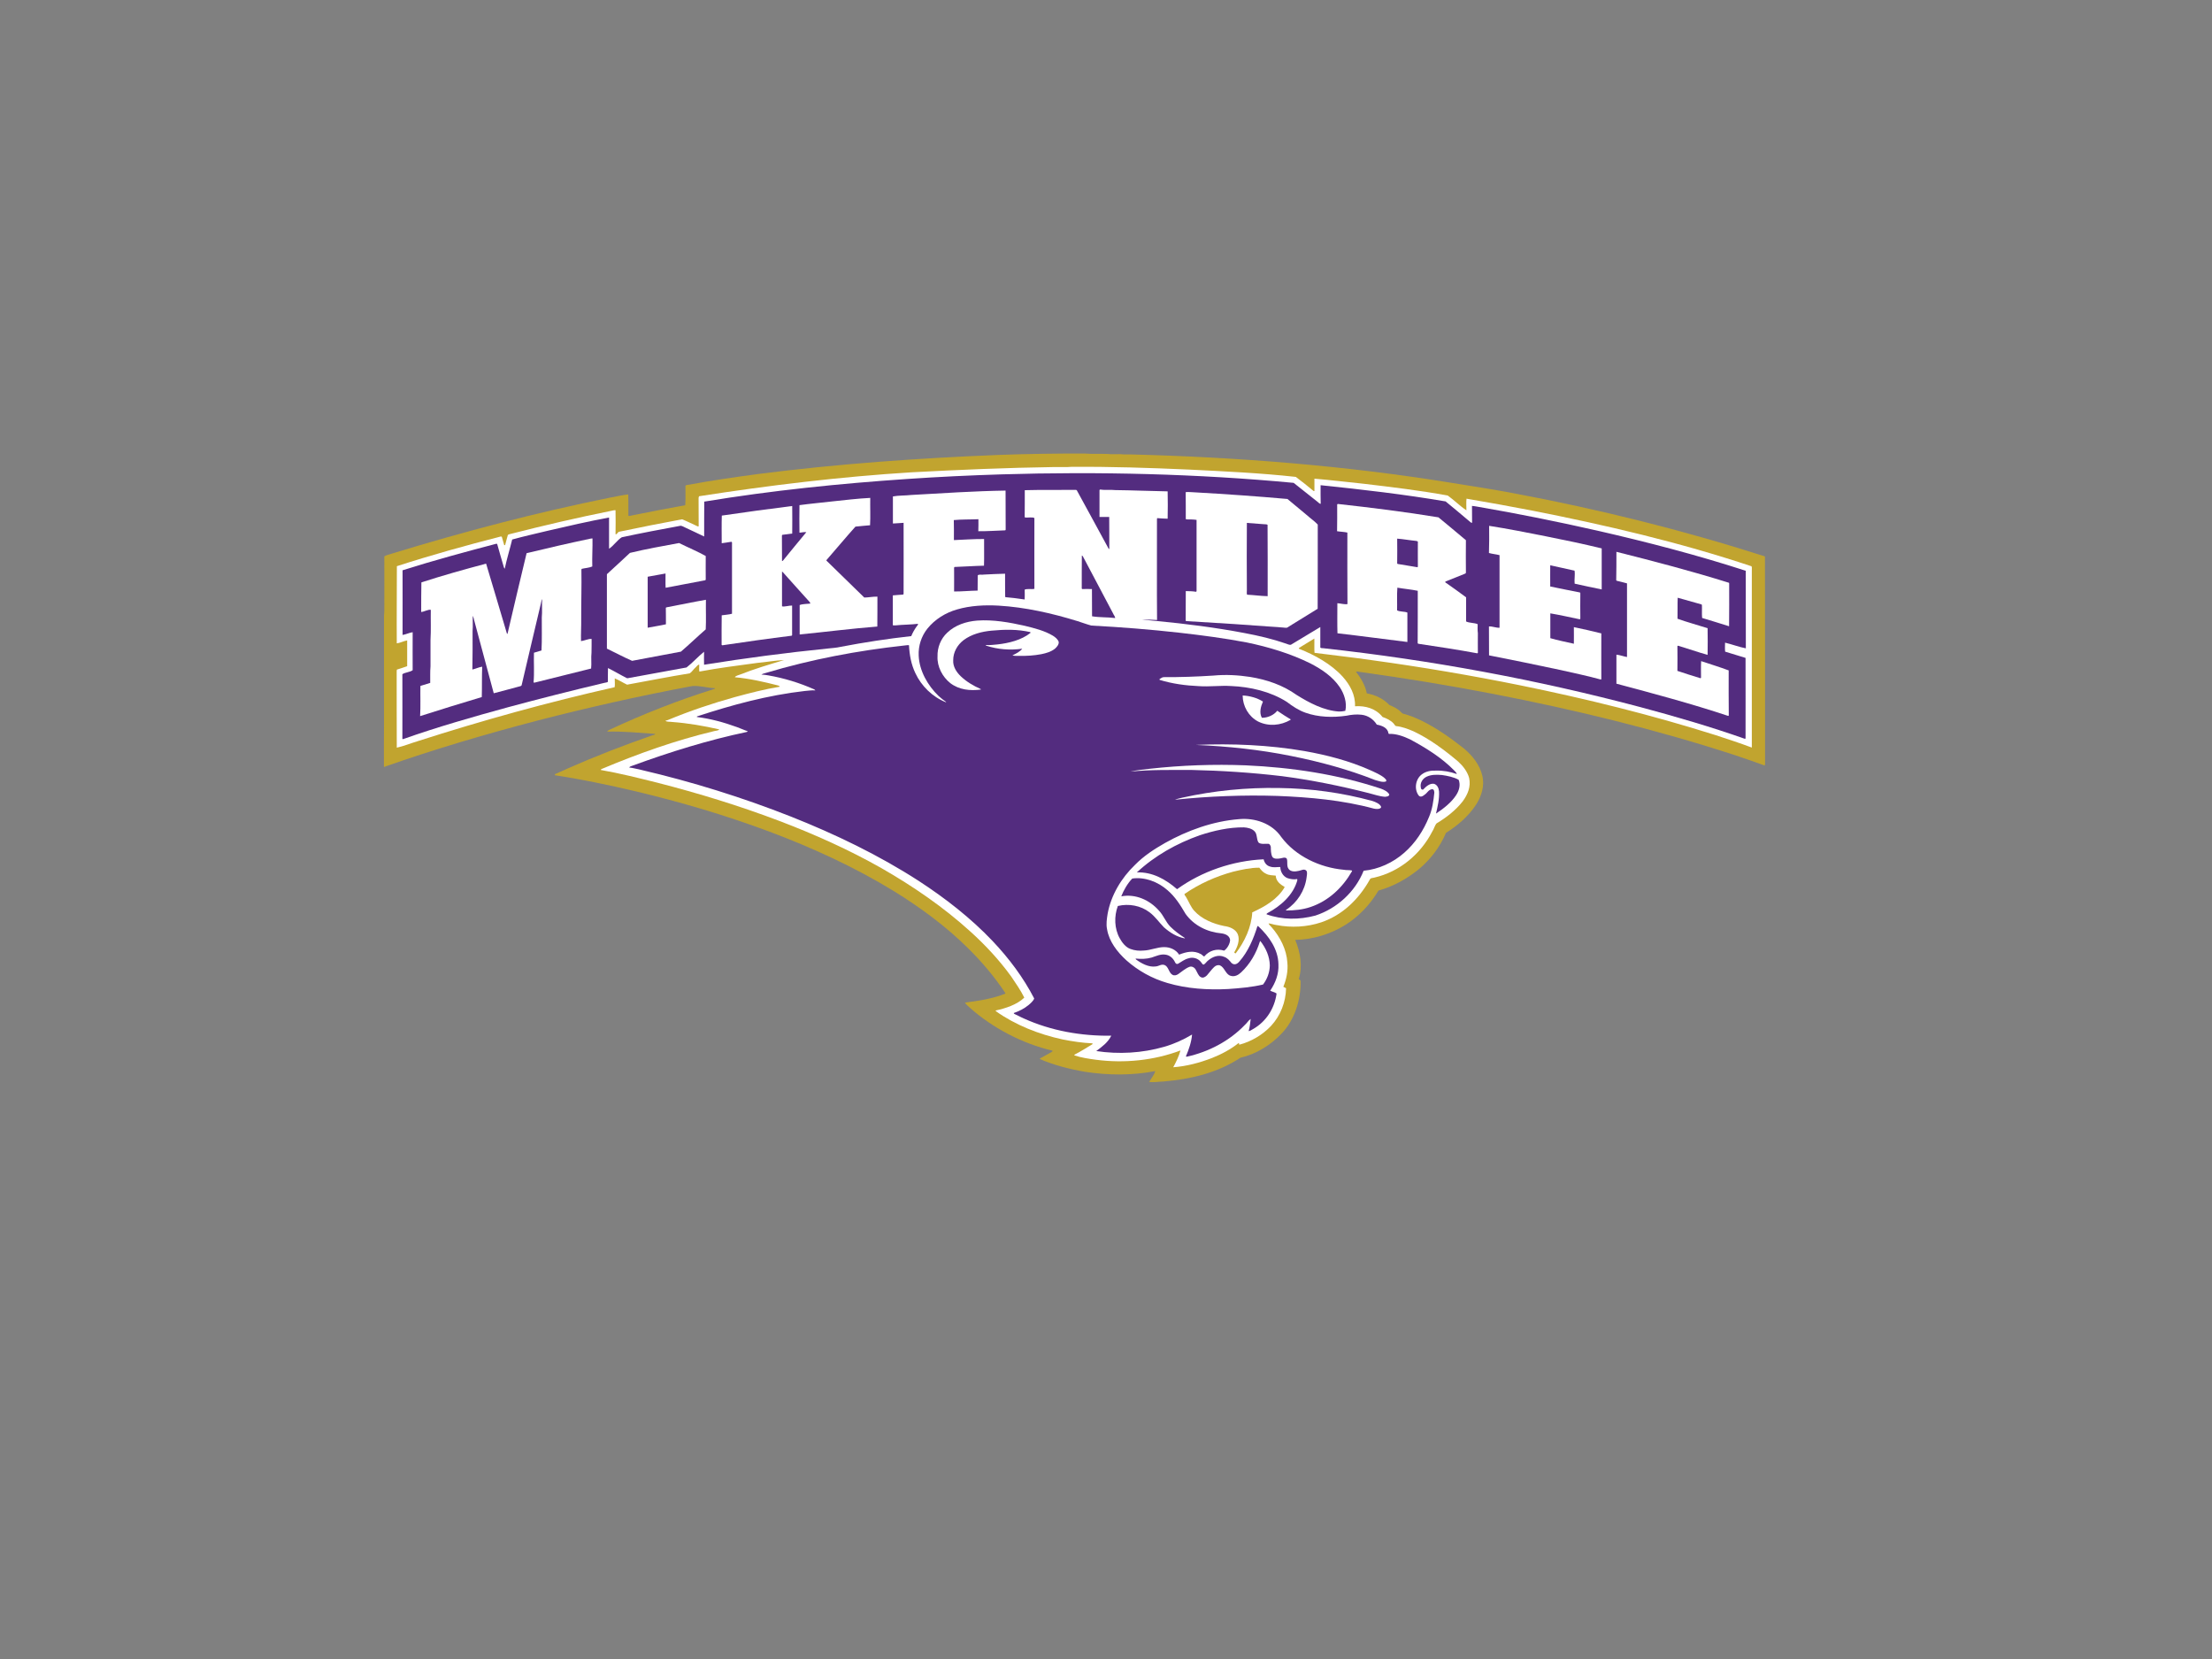 <?xml version="1.0" encoding="UTF-8"?> <svg xmlns="http://www.w3.org/2000/svg" clip-rule="evenodd" fill-rule="evenodd" stroke-linejoin="round" stroke-miterlimit="1.414" viewBox="0 0 8 6"><rect x="0" y="0" width="8" height="6" fill="#808080" stroke="none"/><g fill-rule="nonzero" transform="matrix(.025 0 0 .025 1.385 1.64)"><path d="m101.56.014c1.078.085 2.17.014 3.263.057.61.07 1.234.014 1.844.028.524.071 1.035.028 1.56.042 15.503.396 31.064 1.625 46.383 4.112 3.035.495 6.057.947 9.078 1.526 12.213 2.289 24.312 5.299 36.156 9.086l.085.071c.028 10.004 0 20.107.014 30.112l-.085.085c-1.532-.551-3.007-1.074-4.567-1.583-11.305-3.674-22.922-6.486-34.582-8.747-6.354-1.229-12.737-2.275-19.149-3.165-.269 0-.539-.155-.794-.056.709.904 1.347 1.978 1.56 3.122 1.234.226 2.397.763 3.263 1.682.581.254 1.149.494 1.602.947.114.099.227.268.383.31.937.241 1.816.594 2.681 1.018 2.227 1.088 4.213 2.515 6.156 4.041 1.206 1.032 2.256 2.332 2.624 3.9.369 1.47-.113 2.996-.922 4.239-1.092 1.654-2.652 2.996-4.326 4.042-.879 2.063-2.269 3.9-4.014 5.327-1.688 1.356-3.66 2.444-5.759 3.024-1.191 2.006-2.808 3.73-4.794 4.974-2.156 1.342-4.709 2.119-7.248 2.162.751 1.808 1.092 3.787.51 5.694.156.057.241.141.27.24.057 2.685-.837 5.624-2.738 7.603-1.588 1.681-3.688 2.995-5.957 3.504-3.319 2.204-7.248 3.123-11.178 3.448-.666.014-1.39.155-2.042.056.298-.494.737-1.017.893-1.568-3.347.65-6.836.621-10.198.099-2.213-.382-4.44-.947-6.497-1.837l.015-.085c.595-.339 1.22-.65 1.801-1.017v-.114c-4.312-1.003-8.667-3.278-11.957-6.217-.213-.226-.554-.452-.695-.735 1.971-.254 3.985-.551 5.844-1.3l-.029-.113c-1.56-2.345-3.39-4.507-5.404-6.486-3.192-3.165-6.908-5.892-10.738-8.252-5.659-3.462-11.801-6.274-18.028-8.605-6.326-2.36-12.837-4.282-19.404-5.836-3.83-.904-7.702-1.71-11.589-2.303l.043-.156c.61-.24 1.191-.537 1.801-.805 4-1.767 8.085-3.349 12.227-4.79.128-.071.454-.057.454-.227-2.298-.155-4.638-.395-6.95-.325.07-.113.17-.183.283-.24 4.951-2.317 10.057-4.324 15.277-5.949l.042-.099c-1.078-.028-2.198-.395-3.262-.31-7.504 1.398-14.979 3.08-22.383 4.988-7.447 1.95-14.922 4.14-22.241 6.726 0-2.077-.014-4.141.014-6.218v-15.684c0-.241.057-.467.043-.707 0-2.628.014-5.242 0-7.871.368-.212.836-.282 1.248-.438 10.312-3.151 20.78-5.906 31.347-8.04.894-.155 1.802-.381 2.695-.48.029 1.031.015 2.077.015 3.108.17.043.354-.042.539-.07 2.553-.523 5.12-1.004 7.687-1.47.071-.876.015-1.893.029-2.784.057-.183.354-.141.511-.183 3.29-.622 6.624-1.088 9.929-1.54 11.602-1.484 23.219-2.304 34.893-2.77 4.029-.155 8.426-.212 12.468-.198z" fill="#c1a42f"></path><path d="m97.163 1.964c.794-.014 1.617.043 2.411-.028 5.745-.043 11.291.141 17.022.396 5.134.254 10.34.494 15.461 1.059.865.636 1.73 1.343 2.567 2.035l.128.014v-1.794c2.411.212 4.822.494 7.234.749 4.014.48 8.071.96 12.057 1.695.907.65 1.758 1.512 2.695 2.134 0-.551-.043-1.131.014-1.682 3.12.537 6.241 1.088 9.361 1.696 10.724 2.105 21.504 4.621 31.873 8.083.085.183.028.438.042.65v25.576c-1.73-.65-3.503-1.23-5.276-1.809-9.248-2.925-18.709-5.256-28.213-7.192-7.121-1.442-14.199-2.643-21.404-3.632-2.78-.41-5.589-.706-8.369-1.074-.057-.678 0-1.385-.028-2.063-.752.452-1.504.905-2.242 1.371l.015.099c2.283.904 4.652 2.204 6.326 4.041 1.064 1.187 1.858 2.642 1.787 4.282 1.518-.099 3.007.325 3.986 1.554.581.198 1.177.48 1.603.947.113.113.184.325.34.367.865.085 1.717.41 2.511.749 2.354 1.102 4.525 2.727 6.496 4.395.681.621 1.334 1.455 1.575 2.373.269 1.258-.199 2.374-.936 3.378-1.022 1.3-2.355 2.331-3.773 3.179-.284.325-.383.834-.639 1.201-1.688 3.278-4.737 5.808-8.354 6.641-.256.085-.568.014-.681.311-1.575 2.798-3.901 5.101-7.007 6.161-2.071.692-4.341.806-6.468.396-.398-.043-.781-.212-1.164-.24.086.226.313.395.454.565 1.234 1.427 2.156 3.207 2.27 5.115.113 1.201-.128 2.374-.582 3.49.128.071.27.141.397.212-.042 1.993-.808 3.971-2.17 5.44-1.22 1.3-2.865 2.275-4.595 2.728l-.071-.269c-1.164.933-2.483 1.639-3.873 2.19-1.787.693-3.702 1.201-5.617 1.343.412-.749.823-1.611 1.05-2.431-3.872 1.456-8.142 1.88-12.227 1.343-1.05-.142-2.128-.297-3.135-.636l.029-.099c.893-.452 1.744-1.003 2.595-1.512l.014-.127c-1.446-.057-2.907-.283-4.34-.566-3.404-.734-6.794-2.063-9.645-4.083l-.029-.099c1.419-.311 3.078-.834 4.142-1.865-.525-1.06-1.234-2.078-1.901-3.067-1.702-2.345-3.702-4.507-5.858-6.457-3.9-3.547-8.326-6.585-12.893-9.199-4.738-2.685-9.731-4.918-14.823-6.853-5.745-2.177-11.645-3.985-17.589-5.511-2.723-.679-5.475-1.371-8.227-1.851.043-.085.114-.142.227-.17 5.22-2.19 10.61-4.112 16.114-5.426.227-.085.681-.057.822-.269-2.241-.508-4.51-.904-6.808-1.073-.312-.057-.738.014-.993-.17.128-.042.255-.071.369-.113 3.163-1.314 6.397-2.402 9.702-3.321 2.142-.579 4.298-1.144 6.496-1.498-.056-.098-.141-.155-.269-.183-2.043-.523-4.142-1.003-6.241-1.187.127-.226.51-.283.737-.382 2.156-.848 4.171-1.441 6.383-2.105-1.276.056-2.567.297-3.844.41-2.808.381-5.631.734-8.411 1.257-.057-.325-.014-.664-.014-.989-.227-.042-.369.269-.539.396-.312.268-.511.636-.837.848-3.007.48-6.071 1.102-9.064 1.639-.61-.283-1.163-.664-1.787-.905-.014.41.057.862-.014 1.272-9.617 2.162-19.135 4.804-28.511 7.814-.993.297-2.014.721-3.007.933-.028-3.603 0-7.277-.014-10.895 0-.141 0-.268.028-.395.497-.17 1.007-.311 1.49-.495v-3.73c-.511.084-1.008.367-1.504.424-.028-3.703.014-7.447.014-11.163 4.965-1.611 9.986-2.996 15.036-4.296l.141.028c.128.41.242.82.355 1.229l.128-.014c.113-.494.269-.975.397-1.469.085-.057.17-.099.269-.113 4.866-1.244 9.788-2.388 14.71-3.377.198-.043.397-.099.595-.085.029 1.158.015 2.317 0 3.476.227.071.312-.353.554-.368 3.007-.635 6.056-1.229 9.078-1.794.751.297 1.517.692 2.269 1.031l.128-.014c-.014-1.328 0-2.67-.014-3.999-.015-.127.014-.24.07-.353 10.157-1.582 20.469-2.826 30.724-3.462 6.908-.367 13.801-.664 20.709-.763z" fill="#fff"></path><path d="m131.745 4.253c1.134.905 2.269 1.795 3.404 2.699.17.113.298.325.511.339-.029-.904-.015-1.808-.015-2.699 6.029.622 12.114 1.329 18.085 2.346 1.135.947 2.284 1.879 3.405 2.84.127.099.255.269.425.255-.014-.82 0-1.64-.014-2.445.241 0 .482.071.724.099 5.843 1.003 11.673 2.176 17.46 3.49 7.22 1.653 14.355 3.505 21.419 5.794.014 3.73 0 7.489.014 11.219-.865-.155-2.099-.607-3.007-.819 0 .424-.043.876.014 1.3.979.296 1.972.607 2.951.904.014 3.886 0 7.786 0 11.672l-.114.028c-4.964-1.752-10.028-3.222-15.092-4.578-15.007-3.985-30.312-6.811-45.745-8.507-.156-.042-.44.014-.567-.099v-2.981c-1.433.833-2.837 1.738-4.27 2.572-.227.028-.468-.099-.681-.17-1.957-.678-3.957-1.145-5.985-1.526-4.213-.806-8.497-1.343-12.766-1.752-.71-.043-1.405-.184-2.128-.156.709-.099 1.489 0 2.213.014-.043-4.762 0-9.594-.014-14.37-.015-.127 0-.255.028-.368.496.043 1.007.071 1.518.085.028-1.3.028-2.656 0-3.956-2.497-.043-5.064-.156-7.575-.184-.709-.085-1.461.042-2.17-.085l-.113.071v3.9c.468.014.936 0 1.404 0 .028 1.54 0 3.094.014 4.649l-.099-.057c-1.504-2.812-3.078-5.624-4.596-8.436l-.099-.07c-2.511.028-4.922-.029-7.433.042-.014 1.286.014 2.572-.014 3.858l.057.099c.383.042 1.035-.099 1.347.07 0 3.42-.014 6.839 0 10.245-.44.099-.979-.057-1.404.113.014.48.014.961 0 1.427-.908-.141-1.83-.254-2.738-.325l-.085-.057c-.028-1.102 0-2.246-.014-3.348-1.021.014-2.057.084-3.078.127-.241.07-.738-.085-.879.127-.029.735.014 1.455-.015 2.19-1.092.014-2.34.141-3.404.127 0-1.144.014-2.303 0-3.448l.057-.098c1.418-.043 2.851-.156 4.269-.184.043-1.286 0-2.572.015-3.858-1.433-.014-2.937.099-4.369.156 0-.961.014-1.936-.014-2.897 1.163-.113 2.383-.071 3.56-.127 0 .579.014 1.158-.014 1.738 1.29.014 2.61-.085 3.9-.127l.057-.085c-.014-1.894 0-3.773-.014-5.666-4.497.07-9.149.381-13.645.635-.852.099-1.83.057-2.653.212v3.915c.511-.015 1.036-.071 1.546-.099 0 3.419.014 6.895 0 10.301l-.085.084c-.496.043-.979.057-1.475.114v4.323c.128.015.255.029.397.015 1.078-.113 2.184-.099 3.248-.227.029.17-.142.283-.227.424-.298.424-.553.876-.751 1.357-3.433.381-6.837.904-10.227 1.554-.61.142-1.22.17-1.844.24-6.015.608-11.929 1.385-17.901 2.346-.014-.622-.014-1.257 0-1.879-.865.692-1.674 1.611-2.539 2.275-2.837.523-5.674 1.031-8.511 1.554l-.127-.014c-.922-.466-1.802-1.003-2.724-1.455-.028.664 0 1.328-.014 1.992-.113.113-.383.099-.539.155-4.652 1.103-9.291 2.275-13.901 3.519-5.106 1.399-10.212 2.854-15.205 4.621l-.085-.043c.014-3.123 0-6.231 0-9.354.382-.269 1.12-.297 1.489-.58 0-1.837-.014-3.659 0-5.496-.497.07-.979.325-1.461.395.014-3.122 0-6.231 0-9.354 4.511-1.427 9.007-2.642 13.574-3.843l.114.042c.284 1.046.596 2.077.893 3.109.057.155.071.353.199.466.298-1.413.738-2.826 1.078-4.225 1.688-.466 3.404-.848 5.106-1.258 2.922-.678 5.972-1.384 8.908-1.921v4.507c.596-.353 1.22-1.286 1.844-1.653 2.823-.608 5.674-1.145 8.511-1.667.255.028.482.183.709.282.908.41 1.787.848 2.695 1.272.014-1.682-.014-3.363.014-5.045 9.759-1.611 19.589-2.614 29.405-3.278 4.567-.311 9.035-.523 13.617-.664 13.943-.424 28.354-.085 42.241 1.229z" fill="#532c7f"></path><path d="m116.128 5.596c.454-.057.879.028 1.319.028 4.468.254 8.95.565 13.404.961.922.763 1.844 1.54 2.766 2.303.496.452 1.177.919 1.617 1.399-.014 3.985.014 8.238-.014 12.18-1.475.905-2.965 1.837-4.44 2.742-.198.014-.383 0-.581-.029-4.667-.353-9.362-.664-14.029-.932l-.042-.099c.014-1.413 0-2.826.014-4.239.482.014 1.007.014 1.475.099l.085-.071v-10.329c-.454-.071-1.021-.071-1.489-.071l-.071-.071c-.014-1.285.014-2.585-.014-3.871z" fill="#fff"></path><path d="m70.496 6.429c-.028 1.244.043 2.756-.028 3.957-.709.042-1.404.141-2.113.198-1.362 1.512-2.837 3.292-4.199 4.846v.071c1.787 1.738 3.674 3.589 5.475 5.341.624 0 1.277-.155 1.901-.127-.014 1.442.014 2.883-.014 4.324-3.66.283-7.589.791-11.234 1.145v-4.254c.397-.169 1.078-.155 1.532-.212 0-.098-.029-.183-.1-.24-1.22-1.328-2.411-2.699-3.617-4.027-.113-.127-.227-.283-.369-.367v5.03c.369.099 1.022-.127 1.461-.113v4.296l-.07.07c-3.348.41-6.695.891-10.029 1.385l-.099-.056c0-1.428-.014-2.855.014-4.282.482-.071 1.021-.099 1.489-.226v-10.329l-.085-.085c-.468.085-.936.141-1.404.212 0-1.328-.028-2.685.014-3.999 3.376-.495 6.795-.961 10.185-1.385.014 1.328.014 2.671 0 3.985-.483.056-.965.127-1.433.184l-.057.099c.029 1.229-.014 2.472.014 3.702l.128-.057c1.121-1.385 2.255-2.755 3.39-4.126-.326-.056-.666.057-.993.071-.028-1.314-.014-2.671 0-3.985 1.575-.212 3.163-.353 4.738-.537 1.759-.184 3.73-.424 5.503-.509z" fill="#fff"></path><path d="m138.043 7.362.099-.057c4.851.537 9.745 1.145 14.553 1.936 1.319 1.102 2.667 2.191 3.972 3.307-.015 1.568-.015 3.151 0 4.719l-.071.099c-.965.382-1.915.792-2.894 1.159l-.028.113c1.021.692 2.014 1.441 3.021 2.176v3.49c.468.241 1.192.17 1.674.396-.014.438-.029.862.028 1.3 0 .947-.014 1.893 0 2.854l-.085.057c-2.837-.523-5.702-.961-8.553-1.385l-.071-.085c.028-2.529 0-5.044.014-7.574-.95-.197-1.986-.282-2.95-.452-.085 1.032-.014 2.233-.043 3.278.355.227 1.078.142 1.49.325v4.254c-3.362-.41-6.766-.876-10.114-1.258-.042-1.427-.014-2.911-.014-4.352.425.028 1.078.212 1.461.127-.028-3.448-.014-6.896-.014-10.343-.483-.113-.993-.113-1.49-.198.015-1.286.029-2.586.015-3.886z" fill="#fff"></path><path d="m124.979 10.047c.794.056 1.603.127 2.397.183.184.029.425-.014.596.085.028 3.236.014 7.037.014 10.33-.979-.015-1.986-.17-2.979-.212-.071-.198-.028-.438-.028-.65-.014-3.236-.029-6.5 0-9.736z" fill="#532c7f"></path><path d="m160.028 10.471c2.724.424 5.49.975 8.199 1.512s5.404 1.102 8.085 1.752v5.935c-1.305-.255-2.61-.552-3.915-.834-.071-.594.085-1.272-.014-1.879-1.177-.255-2.34-.537-3.518-.778 0 1.018-.014 2.049 0 3.067 1.405.296 2.88.579 4.298.862l.057.099c-.014 1.229-.014 2.458 0 3.688l-.071.098c-1.419-.296-2.851-.621-4.27-.861v3.589c1.022.311 2.327.551 3.405.805.014-.791 0-1.597 0-2.402 1.29.254 2.681.593 3.971.904-.014 2.219 0 4.423 0 6.642l-.099.028c-1.915-.523-3.858-.933-5.801-1.371-3.447-.735-6.88-1.441-10.341-2.119-.014-1.399 0-2.798-.014-4.183.482-.042 1.05.226 1.532.184v-10.499c-.497-.127-1.036-.17-1.532-.311.043-1.314.043-2.628.028-3.928z" fill="#fff"></path><path d="m29.957 12.336c.128-.028.242-.043.355-.043.028 1.357-.071 2.699-.028 4.056-.454.198-1.036.226-1.518.339l-.057.099c.043 2.459-.042 4.776-.028 7.221.014 1.045-.057 2.091-.029 3.137.454-.043 1.121-.368 1.532-.311-.014.664.015 1.314-.014 1.978-.085.749.029 1.568-.057 2.303-2.709.693-5.461 1.343-8.17 2.035l-.156-.014c.128-1.427.014-2.883.057-4.31.369-.099.738-.212 1.092-.325.085-1.583.029-3.179.043-4.776.085-.89-.014-1.78.056-2.671-.113.212-.141.467-.198.693-.922 3.928-1.872 7.87-2.78 11.799-.085.141-.327.141-.468.197-1.178.311-2.383.65-3.561.947-.95-3.561-1.915-7.122-2.865-10.682-.014-.198-.113-.34-.17-.523-.028.706.042 1.441-.028 2.218.014 1.865 0 3.688-.029 5.554.468-.099.965-.354 1.419-.41-.057 1.483-.015 2.911-.057 4.394-2.979.891-5.958 1.809-8.922 2.756.085-1.442.014-2.911.042-4.367.469-.155.951-.296 1.419-.438.014-.791-.028-1.61.042-2.402v-3.815c.086-1.441.015-2.897.043-4.352-.383-.085-.965.282-1.39.311-.014-1.456.014-2.826.028-4.282 3.092-1.003 6.213-1.879 9.362-2.713 1.007 3.335 2.014 6.769 3.007 10.103l.085.071c.894-3.9 1.844-7.8 2.766-11.686 3.021-.735 6.099-1.441 9.177-2.091z" fill="#fff"></path><path d="m146.723 12.322c.908.07 1.816.24 2.71.325.099 0 .198.042.283.099-.014 1.201 0 2.402 0 3.603l-.042.113c-.965-.184-1.929-.297-2.894-.48l-.057-.071c.015-1.187.015-2.388 0-3.589z" fill="#532c7f"></path><path d="m42.837 12.958c1.163.579 2.794 1.271 3.858 1.879 0 1.13-.014 2.261 0 3.405l-.057.099c-1.9.354-3.829.721-5.744 1.088-.043-.692 0-1.384-.015-2.063-.865.142-1.73.325-2.581.467v7.376c.879-.17 1.759-.297 2.638-.495-.014-.805.014-1.611-.014-2.402l.128-.057c1.872-.353 3.787-.763 5.673-1.088-.028 1.357.043 2.954-.028 4.282-1.206 1.046-2.383 2.19-3.589 3.222-2.354.452-4.709.89-7.063 1.328-1.234-.537-2.426-1.187-3.646-1.766v-10.683l.014-.099c1.121-1.017 2.213-2.035 3.319-3.066 2.341-.565 4.724-.989 7.107-1.427z" fill="#fff"></path><path d="m178.44 14.229c5.461 1.371 10.908 2.798 16.283 4.48l.029.099c0 2.063.014 4.126-.014 6.189-1.291-.424-2.596-.792-3.901-1.201-.057-.608 0-1.272-.028-1.894l-.086-.07c-1.134-.311-2.269-.636-3.418-.961-.043 1.003 0 2.034-.028 3.038 1.361.494 2.95.918 4.354 1.37.029 1.272.014 2.586 0 3.858-1.432-.396-2.851-.904-4.269-1.328l-.1.056c.015 1.201.015 2.402 0 3.589 1.093.382 2.213.707 3.32 1.06l.099-.056c0-.806-.029-1.625.014-2.417 1.319.438 2.695.862 3.986 1.343 0 2.176-.014 4.352.014 6.528l-.085.056c-5.319-1.766-10.752-3.221-16.17-4.663v-4.196c.51.042 1.021.254 1.532.339v-10.655c-.497-.127-.993-.268-1.504-.381l-.057-.071c.029-1.356.029-2.741.029-4.112z" fill="#fff"></path><path d="m101.106 14.766c.199.071.213.311.341.481 1.39 2.614 2.78 5.242 4.156 7.856.099.255.312.452.326.707-1.092-.142-2.284-.071-3.347-.255-.029-1.314.014-2.628-.015-3.942-.482-.014-.964 0-1.432 0l-.043-.099c.014-1.582-.014-3.165.014-4.748z" fill="#532c7f"></path><path d="m89.078 22.015c3.844.226 7.702 1.102 11.376 2.233.681.212 1.347.466 2.028.65 4.298.226 8.568.565 12.837 1.045 3.22.368 6.454.792 9.646 1.399 3.148.65 6.34 1.611 9.219 3.038 1.632.848 3.178 1.88 4.227 3.42.653.975 1.078 2.275.809 3.434-.284.07-.624.099-.922.099-2.156-.128-4.326-1.272-6.128-2.403-2-1.427-4.298-2.204-6.709-2.6-1.745-.268-3.546-.367-5.319-.197-2.397.155-4.837.24-7.234.226-.199.028-.383.183-.568.282l.015.113c1.844.566 3.744.82 5.659.905 1.575.113 3.121-.113 4.681-.014 2.766.113 5.702.791 8.057 2.289.837.636 1.702 1.215 2.695 1.568 1.858.664 3.986.721 5.929.438.723-.155 1.461-.226 2.198-.141.908.099 1.731.65 2.199 1.427.738.141 1.589.438 1.702 1.3l.071.042c1.036-.042 2.114.354 3.036.792 2.269 1.215 4.595 2.656 6.397 4.507.127.156.34.311.369.509-.951-.339-1.986-.523-3.008-.494-.68-.029-1.418.084-1.985.494-.965.65-1.22 2.148-.539 3.081.255.339.61.127.851-.071.454-.297.539-.721 1.106-.82.312.043.284.241.326.495-.127 1.215-.283 2.388-.766 3.518-.808 1.979-1.971 3.773-3.588 5.186-1.617 1.427-3.717 2.402-5.873 2.6-1.22 3.052-3.844 5.455-6.978 6.486-2.341.622-4.781.636-7.078-.184.028-.099.071-.155.156-.183 1.915-1.018 3.716-2.6 4.312-4.748l-.029-.17c-.468.099-.978.014-1.432-.141-.624-.268-.993-.933-1.007-1.597-.468-.014-.951.113-1.447-.056-.525-.127-.851-.551-.965-1.06-4.425.198-8.936 1.724-12.525 4.324-1.631-1.427-3.574-2.515-5.815-2.431 2.596-2.416 5.745-4.182 9.092-5.369 2.028-.664 4.241-1.173 6.383-1.145.539.029 1.191.17 1.574.594.383.41.242 1.088.539 1.582.327.325 1.036.17 1.447.198.199.028.284.255.341.424.014.466 0 1.046.227 1.47.227.339.78.282 1.12.226.341-.043.624-.226.936-.014.227.424-.056 1.074.298 1.54.341.452.993.381 1.49.268.368-.07.78-.353 1.092 0 .156.283.042.65.014.961-.241 1.894-1.347 3.618-2.95 4.677l-.043.099c1.22 0 2.426-.113 3.575-.508 2.595-.876 4.624-2.798 5.971-5.144l.029-.127c-.398-.099-.809-.028-1.206-.113-3.433-.311-6.95-1.95-9.036-4.734-1.333-1.978-3.844-2.812-6.141-2.586-3.731.297-7.433 1.625-10.681 3.448-1.589.905-3.064 1.865-4.341 3.165-1.971 1.894-3.461 4.367-3.957 7.066-.114.72-.241 1.512-.085 2.232.283 1.781 1.489 3.321 2.794 4.508 1.702 1.512 3.731 2.642 5.929 3.278 2.809.834 5.873 1.032 8.795.876 1.673-.113 3.432-.268 5.049-.65.61-.805.965-1.766.979-2.769-.028-1.315-.568-2.501-1.376-3.533l-.071.113c-.511 1.653-1.418 3.236-2.709 4.437-.426.396-.951.678-1.546.48-.681-.212-.837-1.172-1.475-1.483-.327-.127-.639 0-.88.226-.383.367-.695.819-1.05 1.215-.241.226-.553.424-.879.24-.355-.183-.496-.678-.695-1.003-.156-.353-.567-.622-.95-.48-.582.226-1.121.706-1.632 1.059-.241.156-.539.241-.808.099-.539-.282-.567-1.173-1.135-1.413-.496-.198-.822.17-1.319.198-.993.141-2.057-.438-2.837-1.017l-.057-.128c.766.085 1.575.071 2.312-.141.625-.198 1.305-.537 2-.424.61.071 1.093.495 1.362 1.032.085.212.227.395.482.282.497-.282.908-.635 1.49-.777.652-.226 1.404 0 1.815.537.114.113.199.353.369.368.284-.113.44-.453.695-.622.624-.523 1.475-.848 2.27-.509.496.17.766.509 1.078.89.383.354.808.184 1.12-.183 1.277-1.428 2.085-3.349 2.639-5.158l.127.042c1.546 1.456 2.866 3.307 2.908 5.497.071 1.399-.425 2.671-1.191 3.815.283.156.68.212.922.41-.284 2.134-1.504 4.07-3.405 5.144-.198.099-.411.282-.638.296.17-.579.227-1.172.298-1.766-.326.212-.539.608-.837.862-2.241 2.346-5.262 3.914-8.411 4.607l-.128-.043c.426-.989.809-2.091.894-3.165-1.277.763-2.624 1.371-4.057 1.78-3.149.905-6.553 1.103-9.802.608.852-.636 1.688-1.243 2.171-2.218-4.341.056-8.71-.707-12.667-2.502-.468-.197-.908-.466-1.376-.664l-.071-.113c.78-.268 1.546-.65 2.185-1.187.269-.24.666-.579.78-.918-1.575-3.052-3.646-5.808-6.014-8.309-3.149-3.321-6.851-6.203-10.695-8.704-5.774-3.731-12.086-6.769-18.469-9.298-7.049-2.784-14.326-5.045-21.716-6.769-.567-.113-1.135-.282-1.702-.339.128-.183.34-.197.539-.282 5.362-1.964 10.908-3.688 16.496-4.861l.128-.099c-.539-.17-1.05-.424-1.589-.608-1.858-.678-3.815-1.215-5.787-1.455l.029-.085c5.021-1.653 10.297-3.08 15.56-3.674.511-.028 1.05-.141 1.56-.085-.057-.084-.127-.141-.198-.169-2.114-.933-4.327-1.611-6.61-2.007-.327-.056-.653-.113-.993-.113.184-.141.468-.183.681-.254 6.524-1.95 13.248-3.222 20.014-3.957.213-.014.44-.07.652-.042.071 1.399.312 2.77.922 4.041.866 1.866 2.483 3.448 4.412 4.211.028-.014.042-.028.042-.042-.383-.255-.752-.551-1.092-.862-1.56-1.498-2.794-3.646-2.879-5.836-.071-1.413.383-2.812 1.262-3.914 1.078-1.343 2.638-2.303 4.284-2.77 1.929-.565 4.042-.664 6.028-.551z" fill="#532c7f"></path><g fill="#fff"><path d="m85.957 24.177c2.298-.169 4.681.255 6.922.763 1.376.339 2.823.693 4.043 1.427.34.212.709.509.837.891.042.395-.255.706-.511.96-.567.467-1.305.679-2.014.82-1.05.198-2.113.269-3.191.24-.313-.014-.681.043-.979-.07.482-.226 1.106-.537 1.418-.961-1.744.24-3.517.113-5.205-.438l-.086-.099c.568.042 1.149-.028 1.717-.085 1.631-.184 3.461-.622 4.766-1.667l-.014-.113c-1.859-.424-3.703-.396-5.603-.212-1.419.127-2.908.508-4.057 1.37-.908.693-1.518 1.767-1.504 2.925-.056.905.483 1.724 1.107 2.318.823.777 1.815 1.37 2.851 1.822l.057.085c-1.561.212-3.163.043-4.44-.932-1.135-.905-1.915-2.388-1.844-3.858-.043-1.272.468-2.572 1.404-3.434 1.163-1.116 2.752-1.625 4.326-1.752z"></path><path d="m124.369 35.015c.964.028 2.127.353 2.936.876-.312.721-.567 1.611-.156 2.346.808.014 1.716-.367 2.227-1.017.624.438 1.276.847 1.929 1.243v.071c-1.433.833-3.206.989-4.709.24-1.376-.735-2.213-2.204-2.227-3.759z"></path><path d="m117.603 42.165c5.206-.226 10.581 0 15.73.89 3.249.58 6.468 1.413 9.476 2.756.695.325 1.517.65 2.099 1.159.113.127.354.296.184.48-.468.17-1.106-.085-1.574-.212-3.915-1.54-8.014-2.656-12.142-3.476-4.553-.919-9.135-1.399-13.773-1.597z"></path><path d="m124.823 45.118c6.61.297 13.262 1.286 19.56 3.378.44.169.95.395 1.206.833-.071.325-.341.283-.61.339-.837-.056-1.589-.339-2.383-.536-4.114-1.046-8.298-1.894-12.511-2.445-4.397-.523-8.78-.805-13.191-.904-2.908.014-5.859-.057-8.766.24.922-.212 1.858-.297 2.808-.41 4.596-.509 9.248-.678 13.887-.495z"></path></g><path d="m153.191 46.517c.795.113 1.731.297 2.426.693.298.749.071 1.554-.355 2.204-.709 1.102-1.844 1.964-2.922 2.685.242-1.06.497-2.091.44-3.194-.042-.48-.241-.975-.737-1.116-.625-.099-1.178.424-1.561.834-.227.056-.326-.099-.34-.297-.142-.678.269-1.314.879-1.583.695-.31 1.433-.282 2.17-.226z" fill="#532c7f"></path><path d="m129.645 48.397c4.554.056 9.107.678 13.504 1.879.425.141 1.121.41 1.262.876-.085.353-.794.297-1.063.226-4.525-1.229-9.305-1.653-13.972-1.837-4.894-.155-9.929.043-14.794.551.312-.141.709-.197 1.049-.296 4.553-1.018 9.334-1.484 14.014-1.399z" fill="#fff"></path><path d="m126.78 59.927c.27.353.553.693.979.876.44.24.922.212 1.39.269.057.833.652 1.257 1.305 1.653-1.007 1.752-2.894 2.854-4.695 3.66-.114 2.133-1.107 4.253-2.397 5.935-.085 0-.156-.057-.213-.142.454-.763.865-1.766.511-2.642-.341-.749-1.192-1.074-1.972-1.173-1.546-.311-3.234-.989-4.312-2.19-.497-.537-.78-1.3-1.163-1.95-.071-.156-.284-.325-.256-.495 2.128-1.469 4.525-2.543 7.022-3.221 1.234-.297 2.553-.594 3.801-.58z" fill="#c1a42f"></path><path d="m108.397 61.496c1.802-.269 3.731.48 5.078 1.667 1.149.975 1.887 2.176 2.638 3.448 1.192 1.667 3.135 2.628 5.164 2.812.567.07 1.191.311 1.276.947-.014.551-.411 1.257-.865 1.554-1.064-.339-2.156-.014-2.865.834-.171.014-.312-.255-.483-.325-1.049-.594-2.113-.34-3.163.07-.454-.72-1.305-1.088-2.142-1.088-.978-.014-2 .467-2.978.495-.624.07-1.319 0-1.915-.226-.695-.241-1.22-.933-1.56-1.555-.781-1.399-.823-3.179-.27-4.663 1.575-.381 3.305-.07 4.596.919.78.579 1.39 1.469 2.071 2.162.879.777 1.872 1.399 3.049 1.611l-.071-.099c-.723-.467-1.432-.989-2.042-1.597-.681-.692-.979-1.611-1.645-2.317-1.362-1.555-3.391-2.459-5.461-2.078.34-.876.893-1.851 1.588-2.571z" fill="#532c7f"></path></g></svg> 